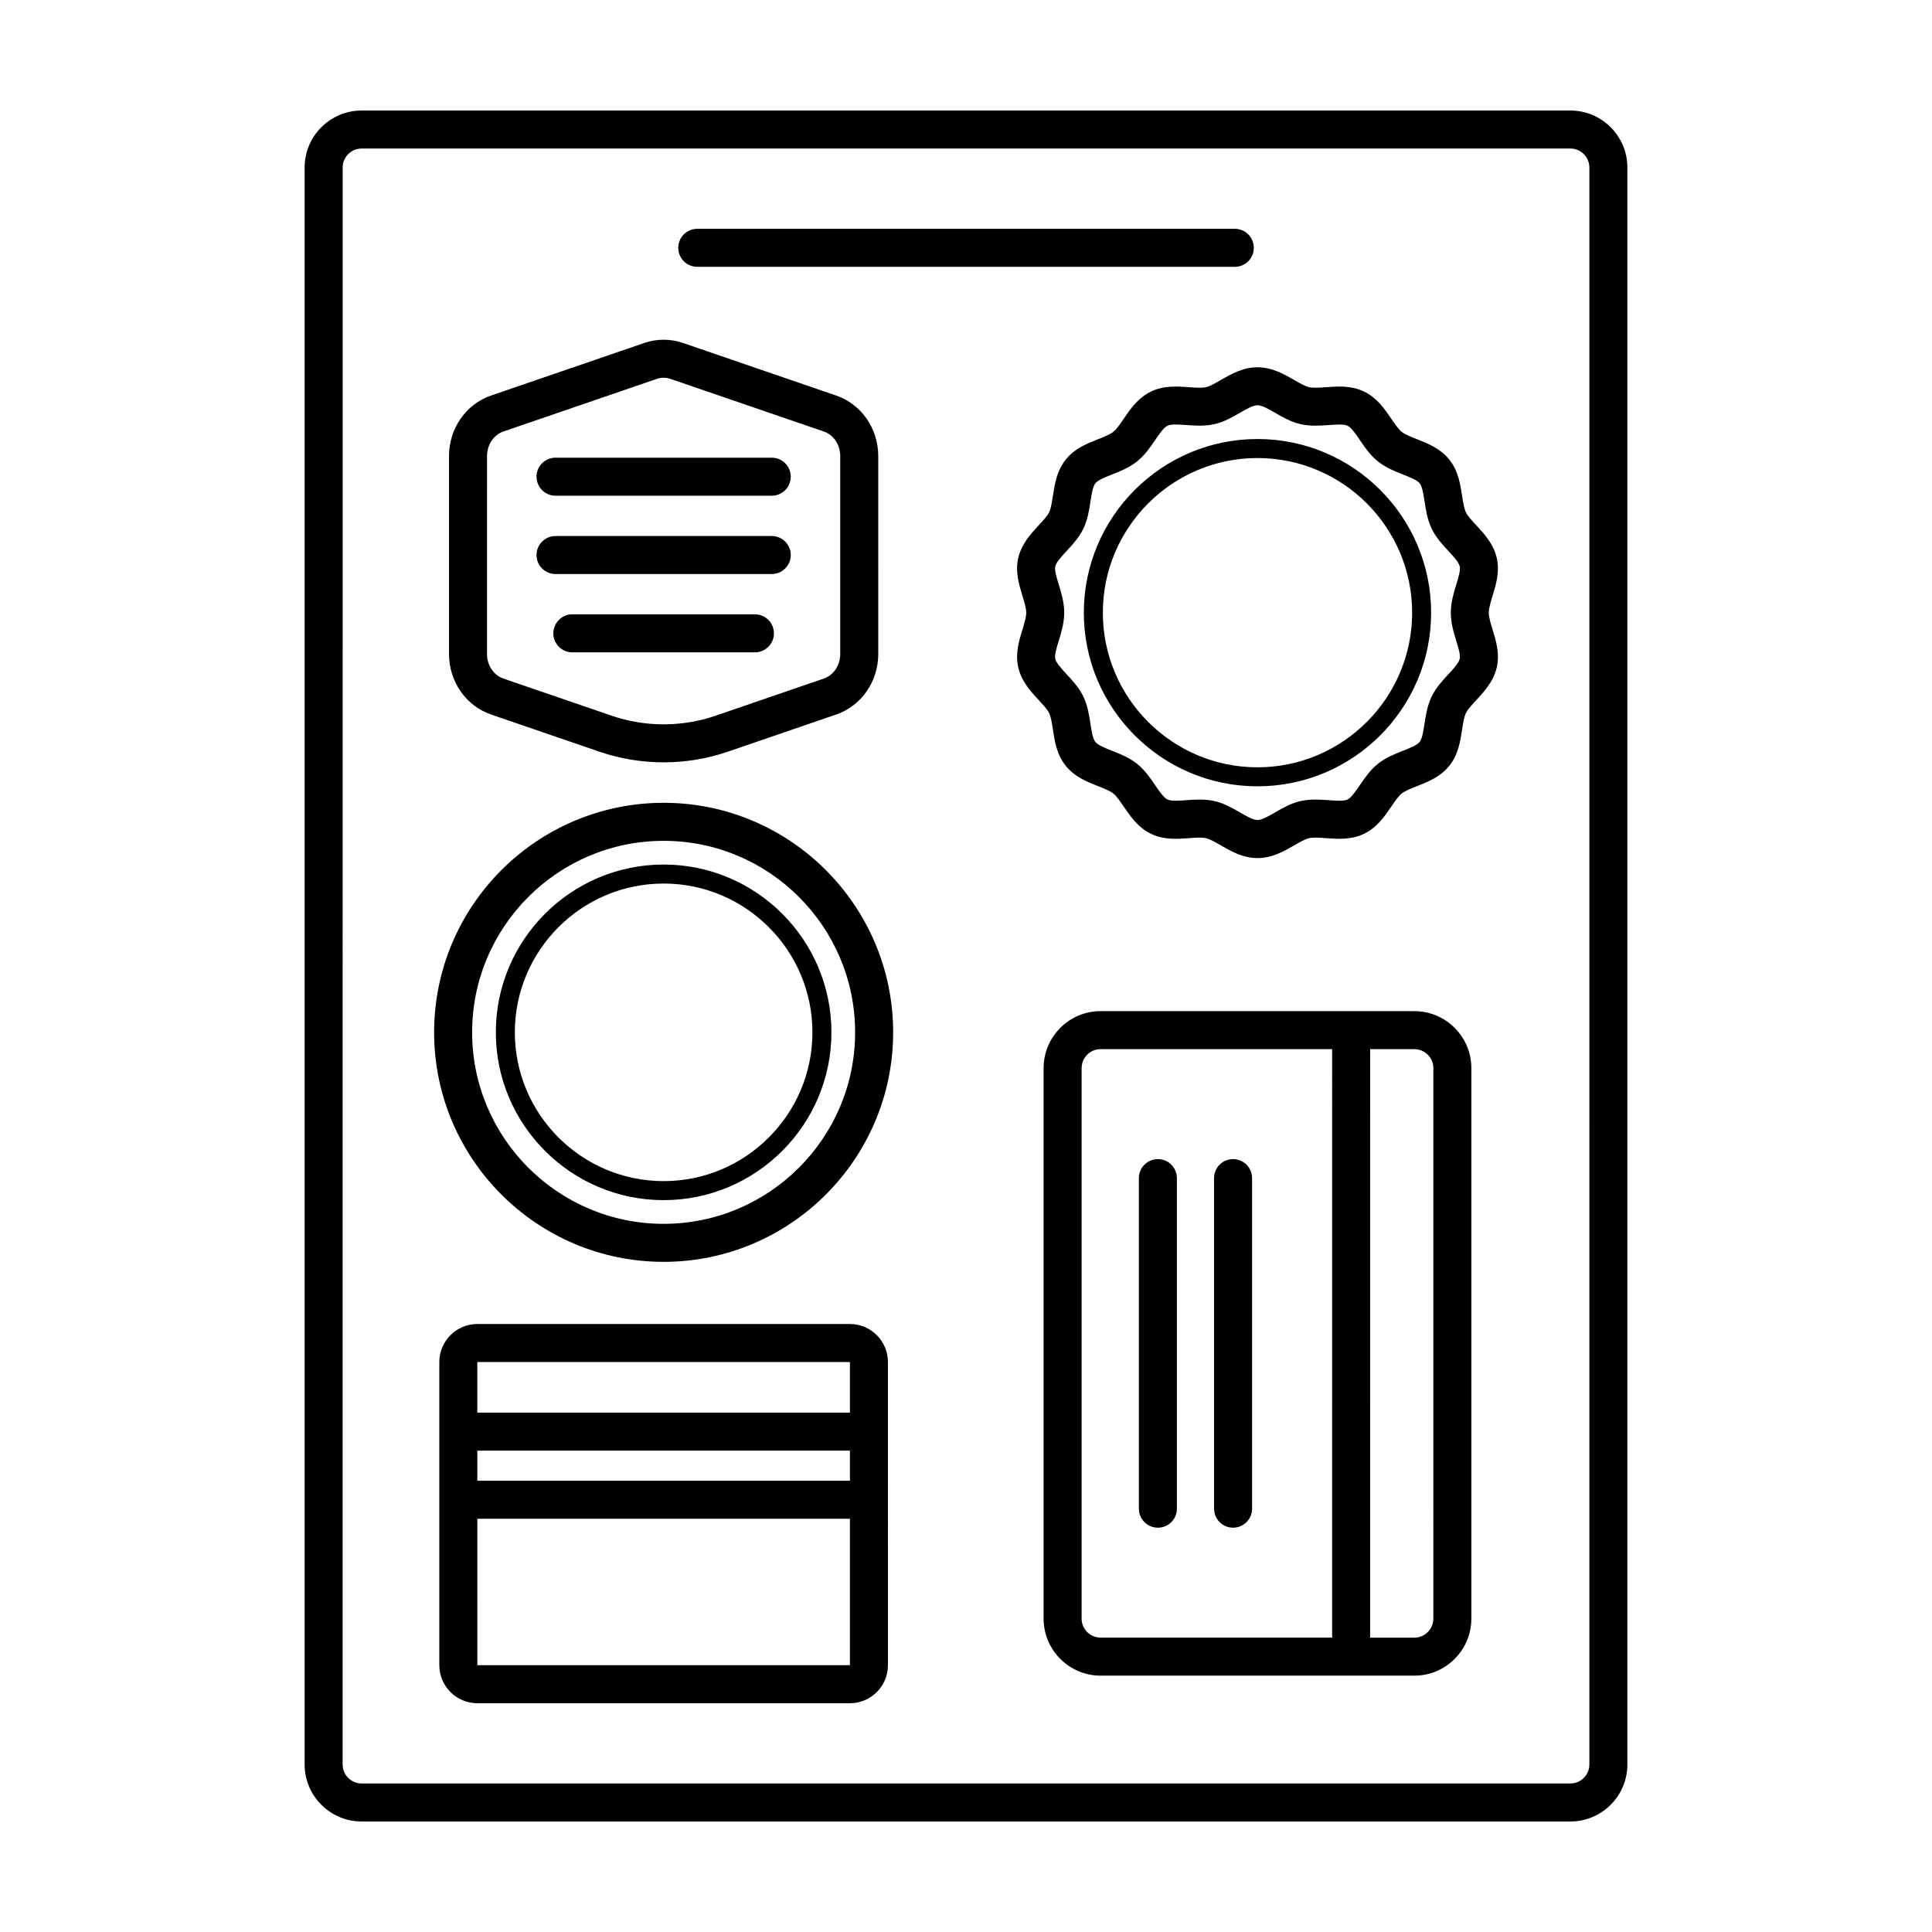 <?xml version="1.0" encoding="UTF-8"?>
<!-- Uploaded to: ICON Repo, www.svgrepo.com, Generator: ICON Repo Mixer Tools -->
<svg fill="#000000" width="800px" height="800px" version="1.1" viewBox="144 144 512 512" xmlns="http://www.w3.org/2000/svg">
 <path d="m560.16 173.29h-320.32c-8.336 0-15.113 6.781-15.113 15.113v423.2c0 8.336 6.781 15.113 15.113 15.113h320.32c8.336 0 15.113-6.781 15.113-15.113v-423.2c0-8.336-6.777-15.113-15.113-15.113zm5.039 438.31c0 2.781-2.258 5.039-5.039 5.039h-320.32c-2.777 0-5.039-2.258-5.039-5.039l0.004-423.2c0-2.777 2.262-5.039 5.039-5.039h320.32c2.781 0 5.039 2.262 5.039 5.039zm-245.33-254.85c-33.539 0-60.824 27.285-60.824 60.824-0.004 33.543 27.285 60.828 60.824 60.828 33.539 0 60.824-27.285 60.824-60.824s-27.289-60.828-60.824-60.828zm0 111.58c-27.984 0-50.75-22.766-50.75-50.75s22.766-50.75 50.75-50.75c27.984 0 50.746 22.766 50.746 50.75s-22.766 50.75-50.746 50.75zm0-95.219c-24.52 0-44.469 19.945-44.469 44.469 0 24.52 19.949 44.469 44.469 44.469 24.52 0 44.469-19.945 44.469-44.469-0.004-24.523-19.949-44.469-44.469-44.469zm0 83.898c-21.742 0-39.43-17.688-39.43-39.43s17.691-39.43 39.43-39.43c21.742 0 39.43 17.688 39.43 39.43s-17.688 39.43-39.43 39.43zm49.367 37.867h-98.734c-5.559 0-10.078 4.523-10.078 10.078v80.34c0 5.555 4.519 10.078 10.078 10.078h98.734c5.559 0 10.078-4.523 10.078-10.078l-0.004-80.34c0-5.555-4.519-10.078-10.074-10.078zm0 90.418h-98.734l-0.004-38.809h98.738zm0-48.887h-98.738v-7.969h98.738zm0-18.047h-98.742v-13.406h98.742zm-95.105-185.01 28.719 9.855c5.484 1.879 11.254 2.82 17.02 2.82 5.766 0 11.531-0.941 17.016-2.82h0.004l28.715-9.855c6.668-2.293 11.145-8.742 11.145-16.055l-0.004-52.418c0-7.316-4.481-13.766-11.145-16.051l-40.652-13.957c-3.273-1.113-6.879-1.121-10.164 0.004l-40.652 13.953c-6.668 2.285-11.145 8.734-11.145 16.051v52.422c0 7.309 4.481 13.758 11.145 16.051zm-1.066-68.473c0-3.008 1.746-5.629 4.34-6.519l40.652-13.949c0.586-0.203 1.199-0.301 1.812-0.301 0.613 0 1.227 0.102 1.812 0.301l40.652 13.953c2.594 0.891 4.336 3.512 4.336 6.519v52.422c0 3.012-1.746 5.629-4.34 6.519l-28.711 9.855c-8.867 3.039-18.633 3.039-27.496 0l-28.719-9.855c-2.594-0.891-4.34-3.508-4.34-6.519zm76.035 46.965c0 2.781-2.254 5.039-5.039 5.039h-48.383c-2.781 0-5.039-2.258-5.039-5.039s2.254-5.039 5.039-5.039h48.383c2.781 0 5.039 2.258 5.039 5.039zm-62.918-20.754c0-2.781 2.254-5.039 5.039-5.039h57.297c2.781 0 5.039 2.254 5.039 5.039 0 2.781-2.254 5.039-5.039 5.039h-57.297c-2.785 0-5.039-2.258-5.039-5.039zm0-20.758c0-2.781 2.254-5.039 5.039-5.039h57.297c2.781 0 5.039 2.254 5.039 5.039 0 2.781-2.254 5.039-5.039 5.039h-57.297c-2.785 0-5.039-2.258-5.039-5.039zm254.48 21.566c-0.855-3.766-3.406-6.516-5.457-8.723-1.156-1.246-2.25-2.426-2.727-3.41-0.496-1.031-0.746-2.656-1.008-4.367-0.477-3.106-1.012-6.621-3.379-9.582-2.375-2.973-5.688-4.277-8.613-5.43-1.605-0.633-3.125-1.234-4.004-1.938-0.875-0.699-1.785-2.039-2.754-3.457-1.777-2.606-3.789-5.559-7.238-7.227-3.398-1.637-6.934-1.383-10.055-1.152-1.742 0.125-3.387 0.242-4.535-0.016-1.043-0.234-2.422-1.031-3.883-1.875-2.617-1.512-5.871-3.387-9.758-3.387-3.887 0-7.141 1.879-9.75 3.387-1.461 0.844-2.844 1.637-3.891 1.879-1.141 0.258-2.785 0.137-4.531 0.012-3.129-0.227-6.66-0.48-10.051 1.156-3.449 1.664-5.461 4.613-7.238 7.223-0.969 1.418-1.879 2.758-2.754 3.453-0.887 0.707-2.402 1.305-4.004 1.938-2.926 1.152-6.242 2.457-8.613 5.43-2.367 2.961-2.906 6.481-3.387 9.586-0.266 1.715-0.512 3.332-1.008 4.367-0.477 0.988-1.574 2.168-2.731 3.418-2.047 2.207-4.594 4.953-5.457 8.719-0.828 3.641 0.207 7.012 1.117 9.984 0.523 1.691 1.008 3.285 1.008 4.484 0 1.199-0.488 2.793-1.004 4.484-0.914 2.973-1.949 6.344-1.117 9.992 0.855 3.758 3.406 6.504 5.453 8.715 1.16 1.246 2.254 2.426 2.731 3.41 0.496 1.031 0.742 2.652 1.004 4.367 0.477 3.106 1.012 6.617 3.379 9.578 2.375 2.973 5.688 4.281 8.613 5.434 1.605 0.633 3.125 1.23 4.012 1.938 0.875 0.699 1.785 2.035 2.754 3.457 1.777 2.602 3.789 5.559 7.238 7.223 3.406 1.645 6.941 1.387 10.062 1.156 1.738-0.133 3.391-0.25 4.527 0.016 1.047 0.234 2.426 1.031 3.891 1.875 2.613 1.512 5.863 3.391 9.75 3.391s7.141-1.879 9.75-3.391c1.461-0.84 2.84-1.637 3.883-1.875 1.137-0.262 2.785-0.148 4.531-0.016 3.121 0.23 6.656 0.488 10.062-1.156 3.445-1.664 5.457-4.613 7.234-7.219 0.969-1.422 1.879-2.762 2.754-3.457 0.887-0.707 2.406-1.305 4.012-1.938 2.926-1.145 6.238-2.457 8.613-5.426 2.367-2.961 2.902-6.481 3.379-9.586 0.266-1.711 0.512-3.336 1.008-4.363 0.477-0.988 1.57-2.164 2.727-3.414 2.051-2.211 4.606-4.961 5.457-8.719 0.832-3.644-0.203-7.019-1.113-9.996-0.516-1.688-1.004-3.281-1.004-4.481 0-1.199 0.488-2.789 1.004-4.477 0.902-2.984 1.938-6.359 1.109-9.996zm-10.75 21.895c0.57 1.855 1.156 3.781 0.922 4.812-0.254 1.121-1.656 2.637-3.016 4.098-1.535 1.656-3.277 3.531-4.414 5.883-1.156 2.394-1.551 4.961-1.895 7.223-0.301 1.949-0.609 3.961-1.293 4.82-0.695 0.871-2.594 1.617-4.434 2.344-2.125 0.836-4.535 1.785-6.609 3.438-2.055 1.645-3.512 3.773-4.793 5.656-1.117 1.633-2.269 3.324-3.285 3.816-0.973 0.473-2.996 0.32-4.953 0.176-2.289-0.164-4.879-0.355-7.488 0.234-2.535 0.574-4.742 1.855-6.695 2.981-1.73 1.004-3.523 2.035-4.707 2.035-1.188 0-2.981-1.039-4.715-2.035-1.953-1.125-4.168-2.406-6.699-2.981-1.344-0.305-2.68-0.398-3.981-0.398-1.215 0-2.394 0.082-3.504 0.164-1.953 0.145-3.977 0.297-4.953-0.176-1.02-0.492-2.176-2.188-3.293-3.828-1.277-1.879-2.734-4.012-4.793-5.652-2.07-1.652-4.477-2.602-6.609-3.438-1.836-0.727-3.734-1.477-4.434-2.348-0.684-0.855-0.992-2.867-1.289-4.812-0.344-2.262-0.738-4.832-1.895-7.227-1.137-2.352-2.879-4.231-4.418-5.891-1.352-1.461-2.754-2.973-3.012-4.094-0.234-1.023 0.355-2.945 0.926-4.805 0.68-2.215 1.445-4.727 1.445-7.434s-0.766-5.219-1.445-7.438c-0.57-1.855-1.16-3.777-0.93-4.797 0.262-1.125 1.664-2.641 3.016-4.102 1.539-1.656 3.285-3.539 4.418-5.891 1.156-2.394 1.551-4.953 1.895-7.215 0.301-1.949 0.609-3.961 1.305-4.828 0.695-0.871 2.594-1.617 4.43-2.344 2.125-0.84 4.531-1.785 6.602-3.438 2.055-1.645 3.512-3.777 4.793-5.656 1.117-1.637 2.273-3.332 3.293-3.824 0.965-0.465 2.988-0.32 4.945-0.18 2.289 0.168 4.879 0.355 7.492-0.234 2.527-0.574 4.742-1.852 6.691-2.973 1.738-1 3.531-2.035 4.719-2.035 1.191 0 2.981 1.035 4.719 2.035 1.949 1.125 4.156 2.402 6.688 2.973 2.613 0.594 5.215 0.41 7.5 0.238 1.957-0.137 3.969-0.289 4.949 0.18 1.02 0.492 2.176 2.188 3.293 3.828 1.277 1.879 2.731 4.012 4.789 5.652 2.07 1.652 4.481 2.602 6.609 3.441 1.836 0.723 3.734 1.473 4.434 2.34 0.684 0.863 0.992 2.875 1.293 4.82 0.344 2.262 0.738 4.828 1.895 7.219 1.133 2.352 2.875 4.231 4.414 5.887 1.359 1.461 2.754 2.973 3.016 4.106 0.23 1.023-0.355 2.941-0.926 4.801-0.68 2.211-1.445 4.723-1.445 7.426-0.012 2.723 0.754 5.231 1.434 7.445zm-52.664-53.449c-25.379 0-46.023 20.645-46.023 46.02s20.645 46.02 46.023 46.02c25.371 0 46.016-20.645 46.016-46.02s-20.641-46.02-46.016-46.02zm0 87c-22.598 0-40.984-18.387-40.984-40.98 0-22.598 18.387-40.98 40.984-40.98 22.598 0 40.98 18.383 40.98 40.98 0 22.594-18.383 40.98-40.98 40.98zm41.566 64.617h-83.137c-8.336 0-15.113 6.781-15.113 15.113v145.88c0 8.336 6.781 15.113 15.113 15.113h83.133c8.336 0 15.113-6.781 15.113-15.113l0.004-145.88c0-8.336-6.781-15.113-15.113-15.113zm-21.789 166.03h-61.348c-2.781 0-5.039-2.258-5.039-5.039l0.004-145.88c0-2.781 2.258-5.039 5.039-5.039h61.348zm26.824-5.035c0 2.781-2.258 5.039-5.039 5.039h-11.711l0.004-155.96h11.711c2.781 0 5.039 2.258 5.039 5.039zm-78.039-29.141v-87.598c0-2.785 2.254-5.039 5.039-5.039s5.039 2.254 5.039 5.039v87.598c0 2.785-2.254 5.039-5.039 5.039-2.785-0.004-5.039-2.258-5.039-5.039zm19.926 0v-87.598c0-2.785 2.254-5.039 5.039-5.039 2.785 0 5.039 2.254 5.039 5.039v87.598c0 2.785-2.254 5.039-5.039 5.039-2.785-0.004-5.039-2.258-5.039-5.039zm-141.99-334.14c0-2.781 2.254-5.039 5.039-5.039h142.45c2.785 0 5.039 2.254 5.039 5.039 0 2.781-2.254 5.039-5.039 5.039l-142.45-0.004c-2.785 0-5.039-2.254-5.039-5.035z"/>
</svg>